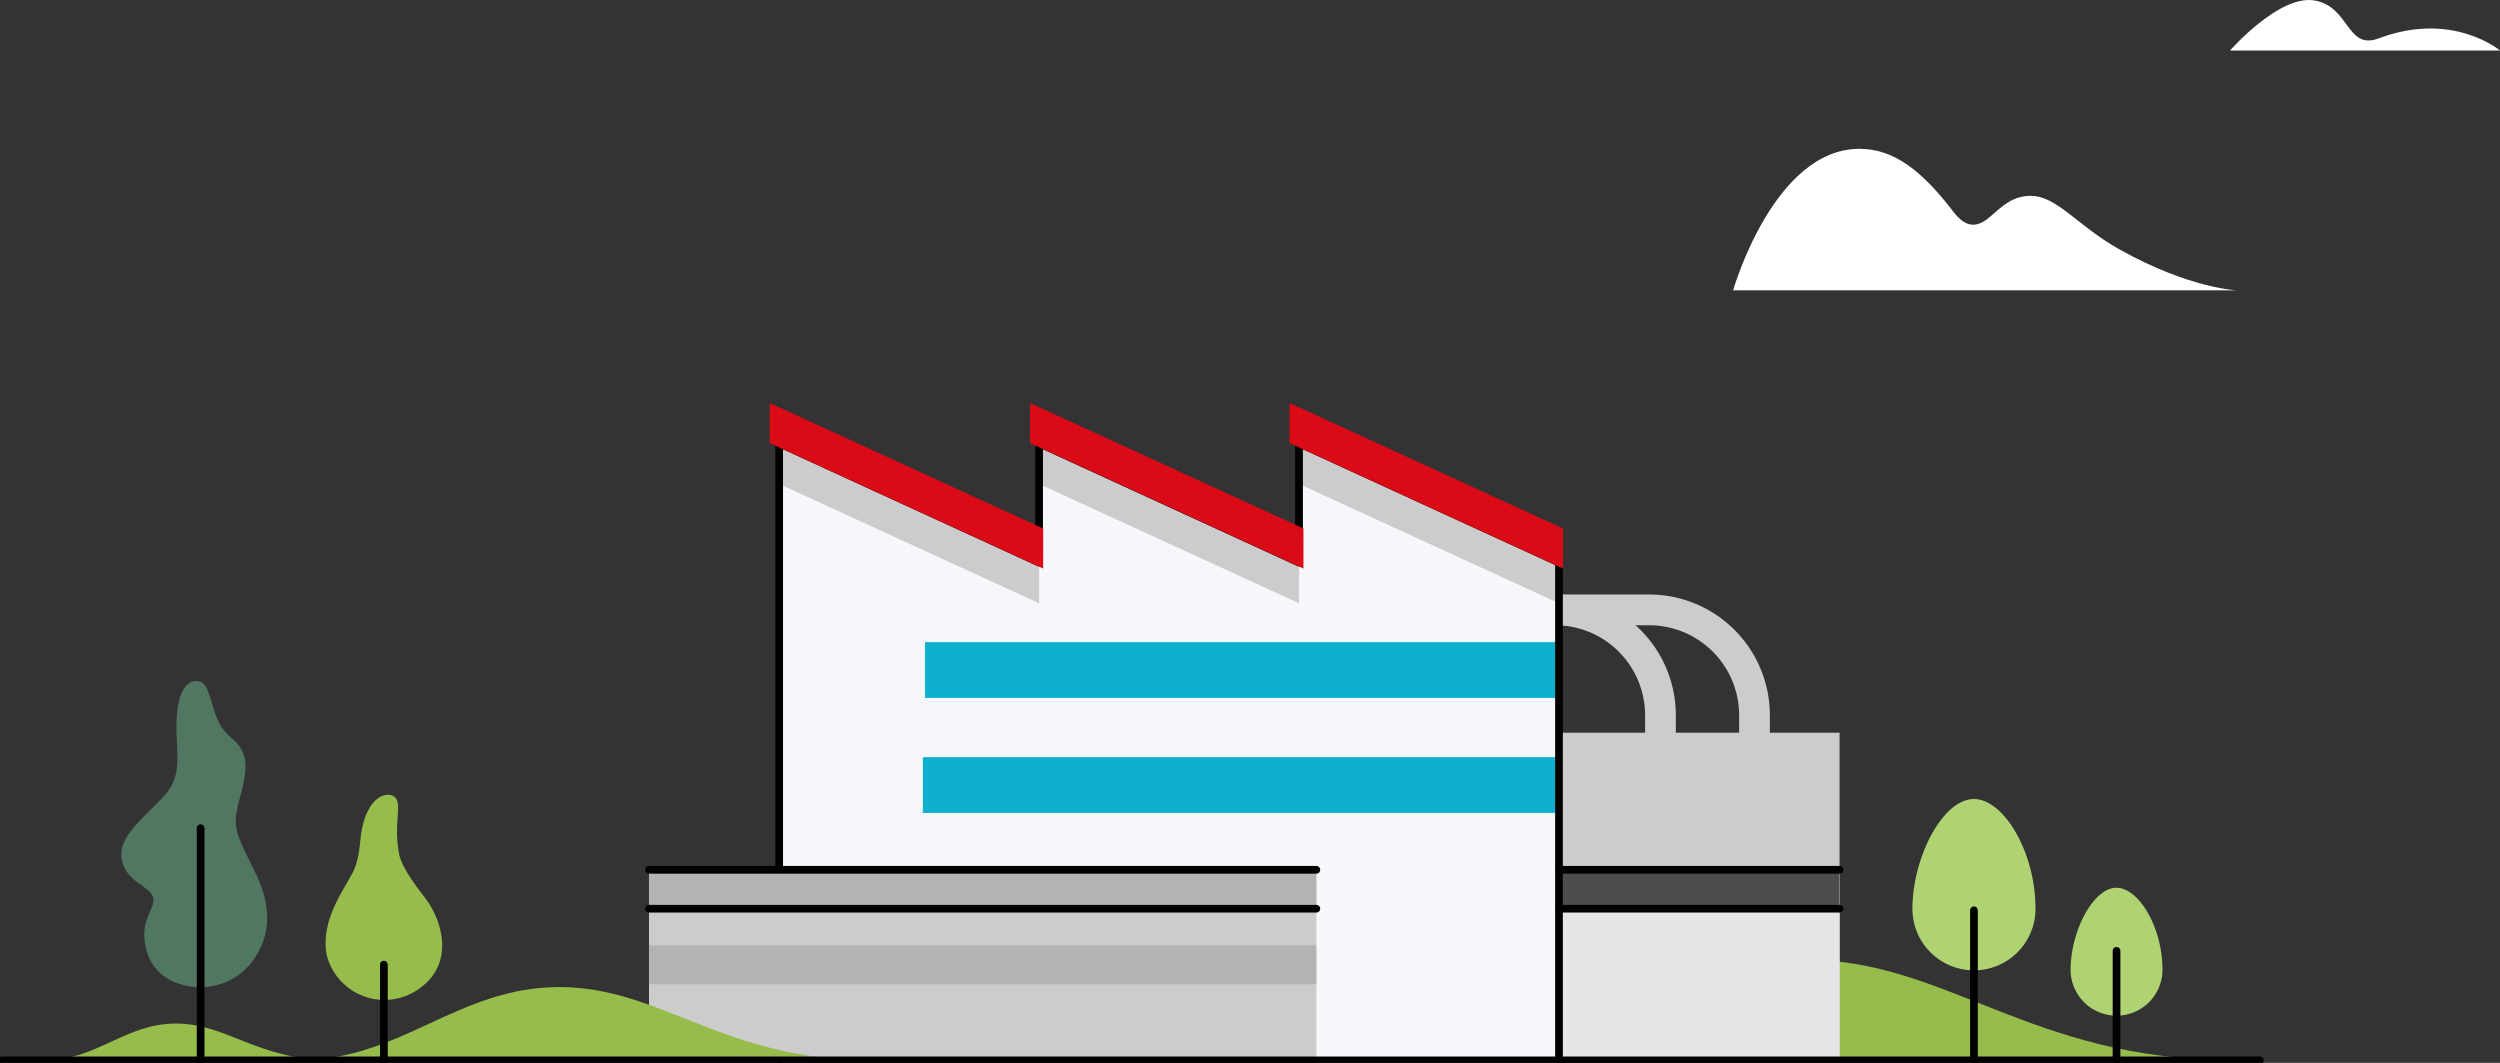<svg xmlns="http://www.w3.org/2000/svg" xmlns:xlink="http://www.w3.org/1999/xlink" width="325" height="138.171" viewBox="0 0 325 138.171"><rect x="0" y="0" width="325" height="138.171" fill="#333333" stroke="none"/><defs><clipPath id="a"><rect width="325" height="138.171" fill="none"/></clipPath></defs><g clip-path="url(#a)"><path d="M452.154,6.566S458.532-.728,463.132.061s4.164,6.506,8.346,4.929c9.617-3.626,15.773,1.577,15.773,1.577Z" transform="translate(-162.251 0)" fill="#fff"/><path d="M367.193,48.571h49.768s-6.062-.176-15.206-5.249c-5.59-3.1-8.22-7.034-11.649-7.034-2.338,0-3.6,1.231-5.319,2.726-1.543,1.346-3.033,1.582-4.739-.643-4.033-5.262-7.678-8.2-12.216-8.2-11.182,0-16.437,18.4-16.437,18.4Z" transform="translate(-126.094 -10.825)" fill="#fff"/><path d="M13.7-2h13.53a15.7,15.7,0,0,1,15.7,15.7v5.678a15.7,15.7,0,0,1-15.7,15.7H13.7A15.7,15.7,0,0,1-2,19.381V13.7A15.7,15.7,0,0,1,13.7-2ZM27.233,31.085a11.7,11.7,0,0,0,11.7-11.7V13.7A11.7,11.7,0,0,0,27.234,2H13.7A11.7,11.7,0,0,0,2,13.7v5.677a11.7,11.7,0,0,0,11.7,11.7Z" transform="translate(187.152 79.284)" fill="#ccc"/><path d="M13.7-2h13.53a15.7,15.7,0,0,1,15.7,15.7v5.678a15.7,15.7,0,0,1-15.7,15.7H13.7A15.7,15.7,0,0,1-2,19.381V13.7A15.7,15.7,0,0,1,13.7-2ZM27.233,31.085a11.7,11.7,0,0,0,11.7-11.7V13.7A11.7,11.7,0,0,0,27.234,2H13.7A11.7,11.7,0,0,0,2,13.7v5.677a11.7,11.7,0,0,0,11.7,11.7Z" transform="translate(174.928 79.284)" fill="#ccc"/><path d="M294.106,207.634c17.952,0,28.1-13.027,46.244-13.027s29.27,13.027,55.223,13.027" transform="translate(-105.537 -69.833)" fill="#96bc4b"/><rect width="74.823" height="42.529" transform="translate(164.322 95.251)" fill="#ccc"/><rect width="36.571" height="24.706" transform="translate(202.574 113.074)" fill="#e5e5e5"/><path d="M387.758,176.279c0-6.609,3.9-14.27,8-14.27,3.848,0,8,6.85,8,14.27a8,8,0,0,1-16,0" transform="translate(-139.143 -58.135)" fill="#afd372"/><path d="M0,19.955a.5.5,0,0,1-.5-.5V0A.5.5,0,0,1,0-.5.5.5,0,0,1,.5,0V19.455A.5.5,0,0,1,0,19.955Z" transform="translate(256.616 118.346)"/><path d="M419.827,190.655c0-4.934,2.911-10.654,5.973-10.654,2.873,0,5.973,5.115,5.973,10.654a5.973,5.973,0,0,1-11.946,0" transform="translate(-150.65 -64.591)" fill="#afd372"/><path d="M0,14.692a.5.5,0,0,1-.5-.5V0A.5.5,0,0,1,0-.5.5.5,0,0,1,.5,0V14.192A.5.5,0,0,1,0,14.692Z" transform="translate(275.15 123.61)"/><rect width="36.429" height="5.058" transform="translate(202.716 113.074)" fill="#4d4d4d"/><path d="M160.338,208.892c14.856,0,23.25-10.78,38.268-10.78s24.222,10.78,45.7,10.78" transform="translate(-57.536 -71.09)" fill="#96bc4b"/><path d="M259.359,169.973V105.388l-33.792-15.51v15.51l-33.792-15.51v15.51l-33.792-15.51v80.1Z" transform="translate(-56.69 -32.251)" fill="#ccc"/><path d="M259.359,172.935V113.642L225.567,98.131v15.511L191.775,98.131v15.511L157.983,98.131v74.8Z" transform="translate(-56.69 -35.213)" fill="#f5f7fa"/><rect width="82.417" height="7.25" transform="translate(120.252 83.48)" fill="#0db0ce"/><rect width="82.417" height="7.25" transform="translate(119.968 98.432)" fill="#0db0ce"/><path d="M259.359,170.473a.5.5,0,0,1-.5-.5V105.708L226.067,90.657v14.731a.5.5,0,0,1-.709.454L192.275,90.657v14.731a.5.5,0,0,1-.709.454L158.483,90.657v79.316a.5.5,0,0,1-1,0v-80.1a.5.5,0,0,1,.709-.454l33.083,15.185V89.877a.5.5,0,0,1,.709-.454l33.084,15.185V89.877a.5.5,0,0,1,.709-.454l33.792,15.51a.5.5,0,0,1,.291.454v64.585A.5.5,0,0,1,259.359,170.473Z" transform="translate(-56.69 -32.251)"/><path d="M191.617,98.032,156.071,81.717v5.206l35.545,16.315Z" transform="translate(-56.004 -29.323)" fill="#db0a17"/><path d="M244.392,98.032,208.846,81.717v5.206l35.545,16.315Z" transform="translate(-74.942 -29.323)" fill="#db0a17"/><path d="M297.026,98.032,261.481,81.717v5.206l35.545,16.315Z" transform="translate(-93.83 -29.323)" fill="#db0a17"/><rect width="86.756" height="24.706" transform="translate(84.368 113.074)" fill="#ccc"/><rect width="86.756" height="5.058" transform="translate(84.368 122.898)" fill="#b3b3b3"/><rect width="86.756" height="5.058" transform="translate(84.368 113.074)" fill="#b3b3b3"/><path d="M36.429.5H0A.5.5,0,0,1-.5,0,.5.5,0,0,1,0-.5H36.429a.5.5,0,0,1,.5.5A.5.5,0,0,1,36.429.5Z" transform="translate(202.716 113.074)"/><path d="M36.43.5H0A.5.5,0,0,1-.5,0,.5.5,0,0,1,0-.5H36.43a.5.5,0,0,1,.5.5A.5.5,0,0,1,36.43.5Z" transform="translate(202.716 118.132)"/><path d="M86.756.5H0A.5.5,0,0,1-.5,0,.5.5,0,0,1,0-.5H86.756a.5.5,0,0,1,.5.5A.5.5,0,0,1,86.756.5Z" transform="translate(84.368 118.132)"/><path d="M86.756.5H0A.5.5,0,0,1-.5,0,.5.5,0,0,1,0-.5H86.756a.5.5,0,0,1,.5.5A.5.5,0,0,1,86.756.5Z" transform="translate(84.368 113.074)"/><path d="M60.9,209.618c13.068,0,20.452-9.483,33.662-9.483s21.308,9.483,40.2,9.483" transform="translate(-21.855 -71.816)" fill="#96bc4b"/><path d="M9.427,212.271c6.534,0,10.226-4.741,16.831-4.741s10.654,4.741,20.1,4.741" transform="translate(-3.383 -74.47)" fill="#96bc4b"/><path d="M34.379,138.072s-2.187-.339-2.556,4.368c-.343,4.368.985,7.521-1.479,10.355s-6.3,5.4-5.69,8.5c.7,3.576,4.973,3.435,3.966,6.029-.626,1.613-1.54,3.029-.708,5.894,1.407,4.847,6.868,4.651,6.868,4.651a8.347,8.347,0,0,0,6.9-3.419c2.051-2.87,2.772-6.426.369-11.39s-3.124-5.767-2.15-9.394c1.005-3.746,1.573-6.153-1.085-8.275-2.987-2.386-2.155-7.344-4.434-7.314" transform="translate(-8.824 -49.544)" fill="#517763"/><path d="M0,30.683a.5.5,0,0,1-.5-.5V0A.5.5,0,0,1,0-.5.5.5,0,0,1,.5,0V30.183A.5.5,0,0,1,0,30.683Z" transform="translate(26.079 107.667)"/><path d="M74.428,161.165s-2.023-.495-3.285,2.949c-.841,2.294-.405,4.083-1.35,6.586-.749,1.983-4.581,6.431-3.628,11.306a7.738,7.738,0,0,0,12.427,4.03c4.257-3.387,2.442-8.844.257-11.623-1.263-1.607-2.953-3.967-3.262-5.506-.911-4.544.834-7.266-1.159-7.743" transform="translate(-23.688 -57.823)" fill="#96bc4b"/><path d="M0,12.943a.5.5,0,0,1-.5-.5V0A.5.5,0,0,1,0-.5.5.5,0,0,1,.5,0V12.443A.5.5,0,0,1,0,12.943Z" transform="translate(49.904 125.407)"/><path d="M293.451.5H0A.5.5,0,0,1-.5,0,.5.5,0,0,1,0-.5H293.451a.5.5,0,0,1,.5.5A.5.5,0,0,1,293.451.5Z" transform="translate(0.321 137.85)"/></g></svg>